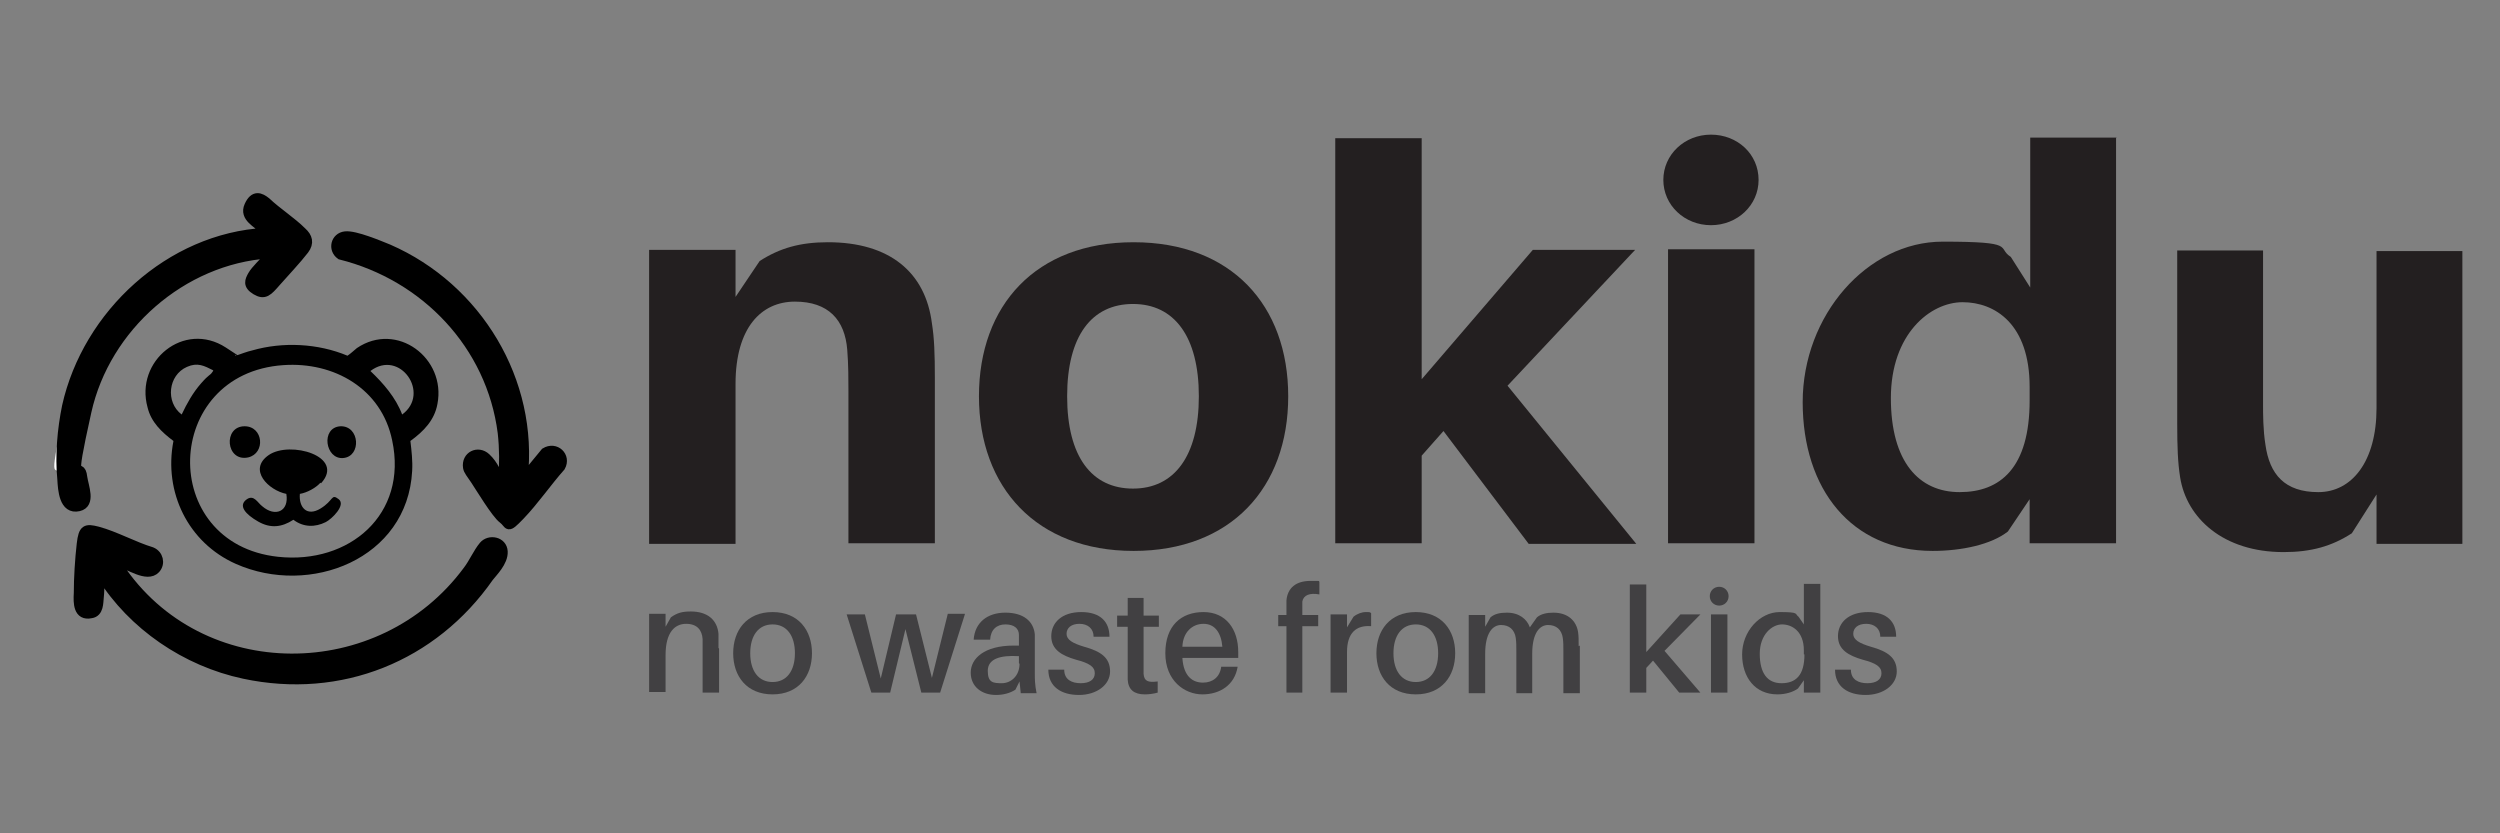<?xml version="1.0" encoding="UTF-8"?>
<svg id="Layer_1" xmlns="http://www.w3.org/2000/svg" baseProfile="tiny" version="1.2" viewBox="0 0 425.2 141.7">
  <rect x="0" y="0" width="425.2" height="141.7" fill="#808080" stroke="none"/>
  <!-- Generator: Adobe Illustrator 29.8.1, SVG Export Plug-In . SVG Version: 2.1.1 Build 2)  -->
  <path d="M45.7,43.2c0,.2,0,.2-.2.4-.7.9-2.3,2.3-2.8,3.2s-.3,2,.6,2.6c1.5.9,2.6-.4,3.5-1.4,1.5-1.6,3.6-3.8,4.8-5.5s.6-2.1-.4-3.1c-1.8-1.8-4.3-3.3-6.1-5.1-1-.8-2.4-.5-3,.7-.9,2,1.5,3,2.6,4.1s.3.2.2.4c-16.2.9-30.4,13.9-33.8,29.6s-1.2,8.4-.8,12.4.3,5.3,2.9,4.7c2.2-.5.9-3.5.7-5-.4-3.5-.1-7.7.7-11.2,3.2-14.4,16.2-25.7,30.9-26.8Z" fill="#fff"/>
  <path d="M89,81.4c1.9-16.6-7.8-32.4-22.9-39.1-1.5-.7-5.9-2.4-7.4-2.2s-2.2,2.4-.8,3.3c14.4,3.6,25.5,15.3,27.5,30.2.3,2.7.3,5.3.1,8-.2,0-.2,0-.3-.2-.8-1-1.6-2.9-2.5-3.6-1.4-1.3-3.5-.3-3.2,1.7s.9,1.7,1.3,2.2c.8,1.2,3.8,5.9,4.7,6.6,1.2.9,2.1.4,3-.6,2.4-2.5,4.6-5.7,6.9-8.3,1-1.9-.9-3.6-2.7-2.5l-3.7,4.5Z" fill="#fff"/>
  <path d="M19.9,95.8c1.7.4,4.9,2.7,6.4,1.2s.5-2.5-.7-3c-3.1-.9-6.2-2.7-9.2-3.5-2-.5-2.6.4-2.8,2.2s-.4,5.8-.5,8.4,0,4,2.2,3.5,1.3-1.8,1.4-2.8,0-1.8.1-2.7l.2-1c5.3,8.5,14.5,14.8,24.3,16.8,16.4,3.5,32.2-2.9,41.7-16.5.6-.9,2.5-3.5,2.4-4.4,0-1.8-2.3-2.5-3.4-1s-1.7,2.9-2.7,4.2c-14.7,19.9-45.5,20.1-59.3-.7-.1-.2-.3-.3-.3-.5Z" fill="#fff"/>
  <path d="M40,60.3s0,.2.1.2c.9-.3,1.9-.7,2.8-.9,5.2-1.5,11.2-1.2,16.2.9.6-.4,1.1-.9,1.6-1.3,6.8-4.6,15.2,1.7,13.7,9.5-.5,2.8-2.4,4.7-4.6,6.3.2,1.7.4,3.4.3,5.1-.8,15-17.4,21.4-30,15.8-8.1-3.6-12.3-12.2-10.6-20.9-2-1.5-3.8-3.2-4.4-5.7-2.2-7.9,6.2-14.8,13.3-10.2s1,.8,1.5,1.2ZM36.3,63c-1.6-.8-2.7-1.4-4.5-.6-3.2,1.4-3.7,6-.9,8.1.9-1.9,1.9-3.7,3.3-5.3s1.5-1.3,1.9-1.9.2-.1.1-.3ZM48.2,62.1c-20.6,1.4-21.4,30.4-.9,32.6,12.1,1.3,22.1-7.2,19.4-19.8-1.8-8.8-9.9-13.4-18.5-12.8ZM68.4,70.5c4.9-3.6-.4-11.2-5.4-7.4,2.2,2.1,4.3,4.5,5.4,7.4Z"/>
  <path d="M19.9,95.8c0,.2.2.4.3.5,13.8,20.8,44.6,20.6,59.3.7,1-1.3,1.7-3,2.7-4.2s3.3-.8,3.4,1-1.8,3.6-2.4,4.4c-9.5,13.6-25.3,20-41.7,16.5-9.9-2.1-19-8.3-24.3-16.8l-.2,1c0,.9,0,1.8-.1,2.7s0,2.6-1.4,2.8c-2.3.5-2.3-1.9-2.2-3.5,0-2.6.2-5.8.5-8.4s.8-2.7,2.8-2.2c3,.8,6.2,2.6,9.2,3.5,1.2.5,1.6,2,.7,3-1.5,1.6-4.7-.8-6.4-1.2Z" stroke="#000" stroke-miterlimit="10" stroke-width="1.5"/>
  <path d="M45.7,43.2c-14.7,1-27.7,12.4-30.9,26.8s-1.1,7.6-.7,11.2c.2,1.5,1.5,4.5-.7,5-2.6.6-2.8-2.9-2.9-4.7-.4-4,0-8.5.8-12.4,3.5-15.7,17.6-28.7,33.8-29.6,0-.2-.1-.3-.2-.4-1.1-1.1-3.5-2.1-2.6-4.1s2-1.5,3-.7c1.9,1.8,4.3,3.3,6.1,5.1,1,.9,1.3,1.9.4,3.1-1.3,1.7-3.4,3.9-4.8,5.5s-2,2.3-3.5,1.4-1.1-1.7-.6-2.6,2-2.3,2.8-3.2.2-.2.2-.4Z" stroke="#000" stroke-miterlimit="10" stroke-width="1.5"/>
  <path d="M89,81.4l3.7-4.5c1.8-1.1,3.7.7,2.7,2.5-2.3,2.6-4.5,5.8-6.9,8.3s-1.8,1.5-3,.6-3.9-5.4-4.7-6.6-1.2-1.6-1.3-2.2c-.3-2,1.8-3,3.2-1.7s1.7,2.7,2.5,3.6.1.3.3.2c.2-2.7.2-5.3-.1-8-1.9-14.9-13.1-26.6-27.5-30.2-1.4-1-.9-3.1.8-3.3s5.9,1.6,7.4,2.2c15.1,6.6,24.8,22.5,22.9,39.1Z" stroke="#000" stroke-miterlimit="10" stroke-width="1.5"/>
  <path d="M54.5,82.1c-.8.9-2.3,1.7-3.5,1.9-.2,2.3,1.2,3.9,3.5,2.5s1.8-2.6,3.1-1.6-1.2,3.4-2.2,3.9c-1.8.9-3.8.9-5.5-.4-2,1.3-3.9,1.5-6,.3s-3.5-2.7-1.9-3.8c1.2-.8,1.8.6,2.6,1.2,2.2,1.9,4.6.9,4.1-2.1-3-.6-6.6-4.1-3-6.6s13.1.2,8.9,4.8Z"/>
  <path d="M41.6,72.5c3.2,0,3.6,4.6.6,5.3-3.8.8-4.3-5.3-.6-5.3Z"/>
  <path d="M57.9,72.5c3.3-.1,3.6,5.1.5,5.4s-3.9-5.2-.5-5.4Z"/>
  <g>
    <path d="M159,64.2v28.2h-14.7v-26c0-1.9,0-4.4-.2-6.9-.4-5.1-3.2-8.2-8.9-8.2s-10.1,4.4-10.1,14v27.2h-14.7v-50h14.7v8l4.1-6.1c3.4-2.2,6.9-3.2,11.6-3.2,10.5,0,16.6,5.1,17.7,13.8.4,2.5.5,5.2.5,9.3Z" fill="#231f20"/>
    <path d="M219.1,67.4c0,15.6-9.8,26.3-26.3,26.3s-26.3-10.8-26.3-26.3,9.7-26.2,26.3-26.2,26.3,10.7,26.3,26.2ZM203.9,67.4c0-10.2-4.2-15.7-11.2-15.7s-11.2,5.4-11.2,15.7,4.2,15.7,11.2,15.7,11.2-5.5,11.2-15.7Z" fill="#231f20"/>
    <path d="M245.6,73.2l-3.8,4.3v14.9h-14.7V23.5h14.7v41l18.9-22h17.4l-21.7,23.1,21.9,26.9h-18.3l-14.5-19.2Z" fill="#231f20"/>
    <path d="M299.1,30.6c0,4.3-3.6,7.7-8.1,7.7s-8.1-3.4-8.1-7.7,3.6-7.7,8.1-7.7,8.1,3.3,8.1,7.7ZM298.4,92.4h-14.7v-50h14.7v50Z" fill="#231f20"/>
    <path d="M359.9,23.5v68.9h-14.7v-7.5l-3.7,5.5c-2.8,2.2-7.8,3.3-12.8,3.3-13.8,0-22.1-10.5-22.1-25.3s11-27.3,23.8-27.3,9.1,1,11.6,2.6l3.3,5.2v-25.5h14.7ZM345.2,68.1v-2.3c0-10.7-5.9-14.4-11.4-14.4s-12.2,5.4-12.2,16.3,4.8,16,11.7,16,11.9-4.1,11.9-15.6Z" fill="#231f20"/>
    <path d="M418.8,42.5v50h-14.6v-8.4l-4.2,6.6c-3.4,2.2-6.9,3.2-11.6,3.2-10.3,0-16.5-5.8-17.6-12.7-.4-2.5-.5-5.2-.5-9.3v-29.3h14.6v26.2c0,1.6,0,4.3.4,6.8.7,5.1,3.3,8.1,9,8.1s9.9-5.2,9.9-14.3v-26.7h14.6Z" fill="#231f20"/>
  </g>
  <g>
    <path d="M122.3,110.3v7.5h-2.8v-7.2c0-.6,0-1.2,0-1.9-.1-1.5-.9-2.6-2.8-2.6s-3.5,1.4-3.5,5.3v6.3h-2.8v-13.3h2.8v2.2l.9-1.6c1.1-.8,2-1,3.4-1,2.9,0,4.5,1.5,4.7,3.8,0,.7,0,1.3,0,2.4Z" fill="#414042"/>
    <path d="M138.1,111.1c0,3.9-2.3,7-6.7,7s-6.7-3.1-6.7-7,2.3-7,6.7-7,6.7,3.1,6.7,7ZM135.2,111.1c0-3-1.4-4.9-3.8-4.9s-3.8,1.9-3.8,4.9,1.4,4.9,3.8,4.9,3.8-1.9,3.8-4.9Z" fill="#414042"/>
    <path d="M164.1,104.5l-4.2,13.3h-3.2l-2.7-10.8-2.6,10.8h-3.2l-4.2-13.3h3.1l2.7,10.9,2.6-10.9h3.4l2.7,10.8,2.7-10.9h2.9Z" fill="#414042"/>
    <path d="M173.6,117.8l-.2-1.9-.7,1.4c-.9.6-2.1.9-3.3.9-2.4,0-4.3-1.4-4.3-3.8s2.3-4.6,7.3-4.6h.9v-.3c0-.5,0-1,0-1.5,0-1.1-.8-1.8-2.3-1.8s-2.5.9-2.6,2.6h-2.8c.2-2.9,2.3-4.6,5.4-4.6s4.8,1.5,5,3.7c0,.6,0,1.3,0,1.9v4.7c0,1,0,1.9.3,3.4h-2.7ZM173.3,112.8v-1.2c-3.3-.2-5.3.5-5.3,2.5s.9,2.1,2.4,2.1,3-1.2,3-3.3Z" fill="#414042"/>
    <path d="M188.6,108.3h-2.6c0-1.4-1-2.2-2.4-2.2s-2.2.7-2.2,1.7,1,1.6,3,2.2c2.9.8,4.4,1.9,4.4,4.2s-2.3,4-5.3,4-5.2-1.4-5.2-4.3h2.7c0,1.7,1.3,2.3,2.8,2.3s2.4-.6,2.4-1.7-.9-1.7-3.2-2.3c-2.4-.7-4.2-1.7-4.2-4s1.8-4.1,5.1-4.1,4.8,1.7,4.8,4.2Z" fill="#414042"/>
    <path d="M194.5,106.5v7c0,.5,0,.8,0,1.1.1,1.3.8,1.5,2.4,1.3v1.9c-.7.2-1.5.3-2.2.3-1.8,0-2.8-.8-2.9-2.5,0-.5,0-1,0-1.8v-7.2h-1.8v-1.9h1.8v-3h2.7v3h2.6v1.9h-2.6Z" fill="#414042"/>
    <path d="M210.7,111.9h-9.6c.2,3.2,1.8,4.2,3.5,4.2s2.9-1,3.1-2.7h2.8c-.5,3.1-3,4.7-6,4.7s-6.3-2.3-6.3-7,2.7-7,6.5-7,5.9,2.9,5.9,6.8v1ZM201.1,110h6.8c-.2-2.4-1.3-3.9-3.2-3.9s-3.5,1.4-3.6,3.9Z" fill="#414042"/>
    <path d="M221.5,103.6v1h2.7v1.9h-2.7v11.3h-2.7v-11.3h-1.4v-1.9h1.4v-.9c0-.5,0-1.1,0-1.6.2-2.1,1.6-3.3,4.1-3.3s1.1,0,1.5.2v2.1c-1.6-.3-2.7.1-2.9,1.2,0,.4,0,.9,0,1.3Z" fill="#414042"/>
    <path d="M233.2,104.3v2.2c-2.5-.2-4.1,1.1-4.1,4.4v6.9h-2.8v-13.3h2.8v2.2l1.1-1.8c.6-.5,1.4-.8,2.1-.8s.7,0,.9.2Z" fill="#414042"/>
    <path d="M247.5,111.1c0,3.9-2.3,7-6.7,7s-6.7-3.1-6.7-7,2.3-7,6.7-7,6.7,3.1,6.7,7ZM244.6,111.1c0-3-1.4-4.9-3.8-4.9s-3.8,1.9-3.8,4.9,1.4,4.9,3.8,4.9,3.8-1.9,3.8-4.9Z" fill="#414042"/>
    <path d="M268.7,109.8v8.1h-2.8v-7c0-1,0-1.7-.1-2.4-.2-1.4-1.1-2.2-2.5-2.2s-2.7,1.3-2.7,4.9v6.7h-2.7v-7c0-1,0-1.7-.1-2.4-.2-1.4-1.1-2.2-2.5-2.2s-2.7,1.3-2.7,4.9v6.7h-2.8v-13.3h2.8v2l.9-1.6c.7-.6,1.6-.8,2.8-.8,2.1,0,3.4,1.1,3.9,2.5l1.2-1.7c.7-.6,1.7-.8,2.8-.8,2.5,0,3.9,1.4,4.2,3.3.1.7.1,1.3.1,2.4Z" fill="#414042"/>
    <path d="M281.2,112.3l-1.2,1.3v4.2h-2.8v-18.4h2.8v11.5l5.8-6.4h3.4l-6.1,6.2,6.1,7.1h-3.6l-4.5-5.5Z" fill="#414042"/>
    <path d="M294,101.4c0,.9-.7,1.6-1.6,1.6s-1.6-.7-1.6-1.6.7-1.6,1.6-1.6,1.6.7,1.6,1.6ZM293.8,117.8h-2.8v-13.3h2.8v13.3Z" fill="#414042"/>
    <path d="M309.6,99.4v18.4h-2.8v-2.1l-1,1.4c-.8.6-2.1,1-3.5,1-3.8,0-6-2.9-6-6.8s3-7.2,6.4-7.2,2.5.3,3.2.8l.9,1.3v-6.9h2.8ZM306.8,111.3v-.7c0-3.2-2-4.4-3.7-4.4s-3.8,1.7-3.8,5,1.3,5,3.7,5,3.9-1.3,3.9-4.9Z" fill="#414042"/>
    <path d="M322.4,108.3h-2.6c0-1.4-1-2.2-2.4-2.2s-2.2.7-2.2,1.7,1,1.6,3,2.2c2.9.8,4.4,1.9,4.4,4.2s-2.3,4-5.3,4-5.2-1.4-5.2-4.3h2.7c0,1.7,1.3,2.3,2.8,2.3s2.4-.6,2.4-1.7-.9-1.7-3.2-2.3c-2.4-.7-4.2-1.7-4.2-4s1.8-4.1,5.1-4.1,4.8,1.7,4.8,4.2Z" fill="#414042"/>
  </g>
</svg>